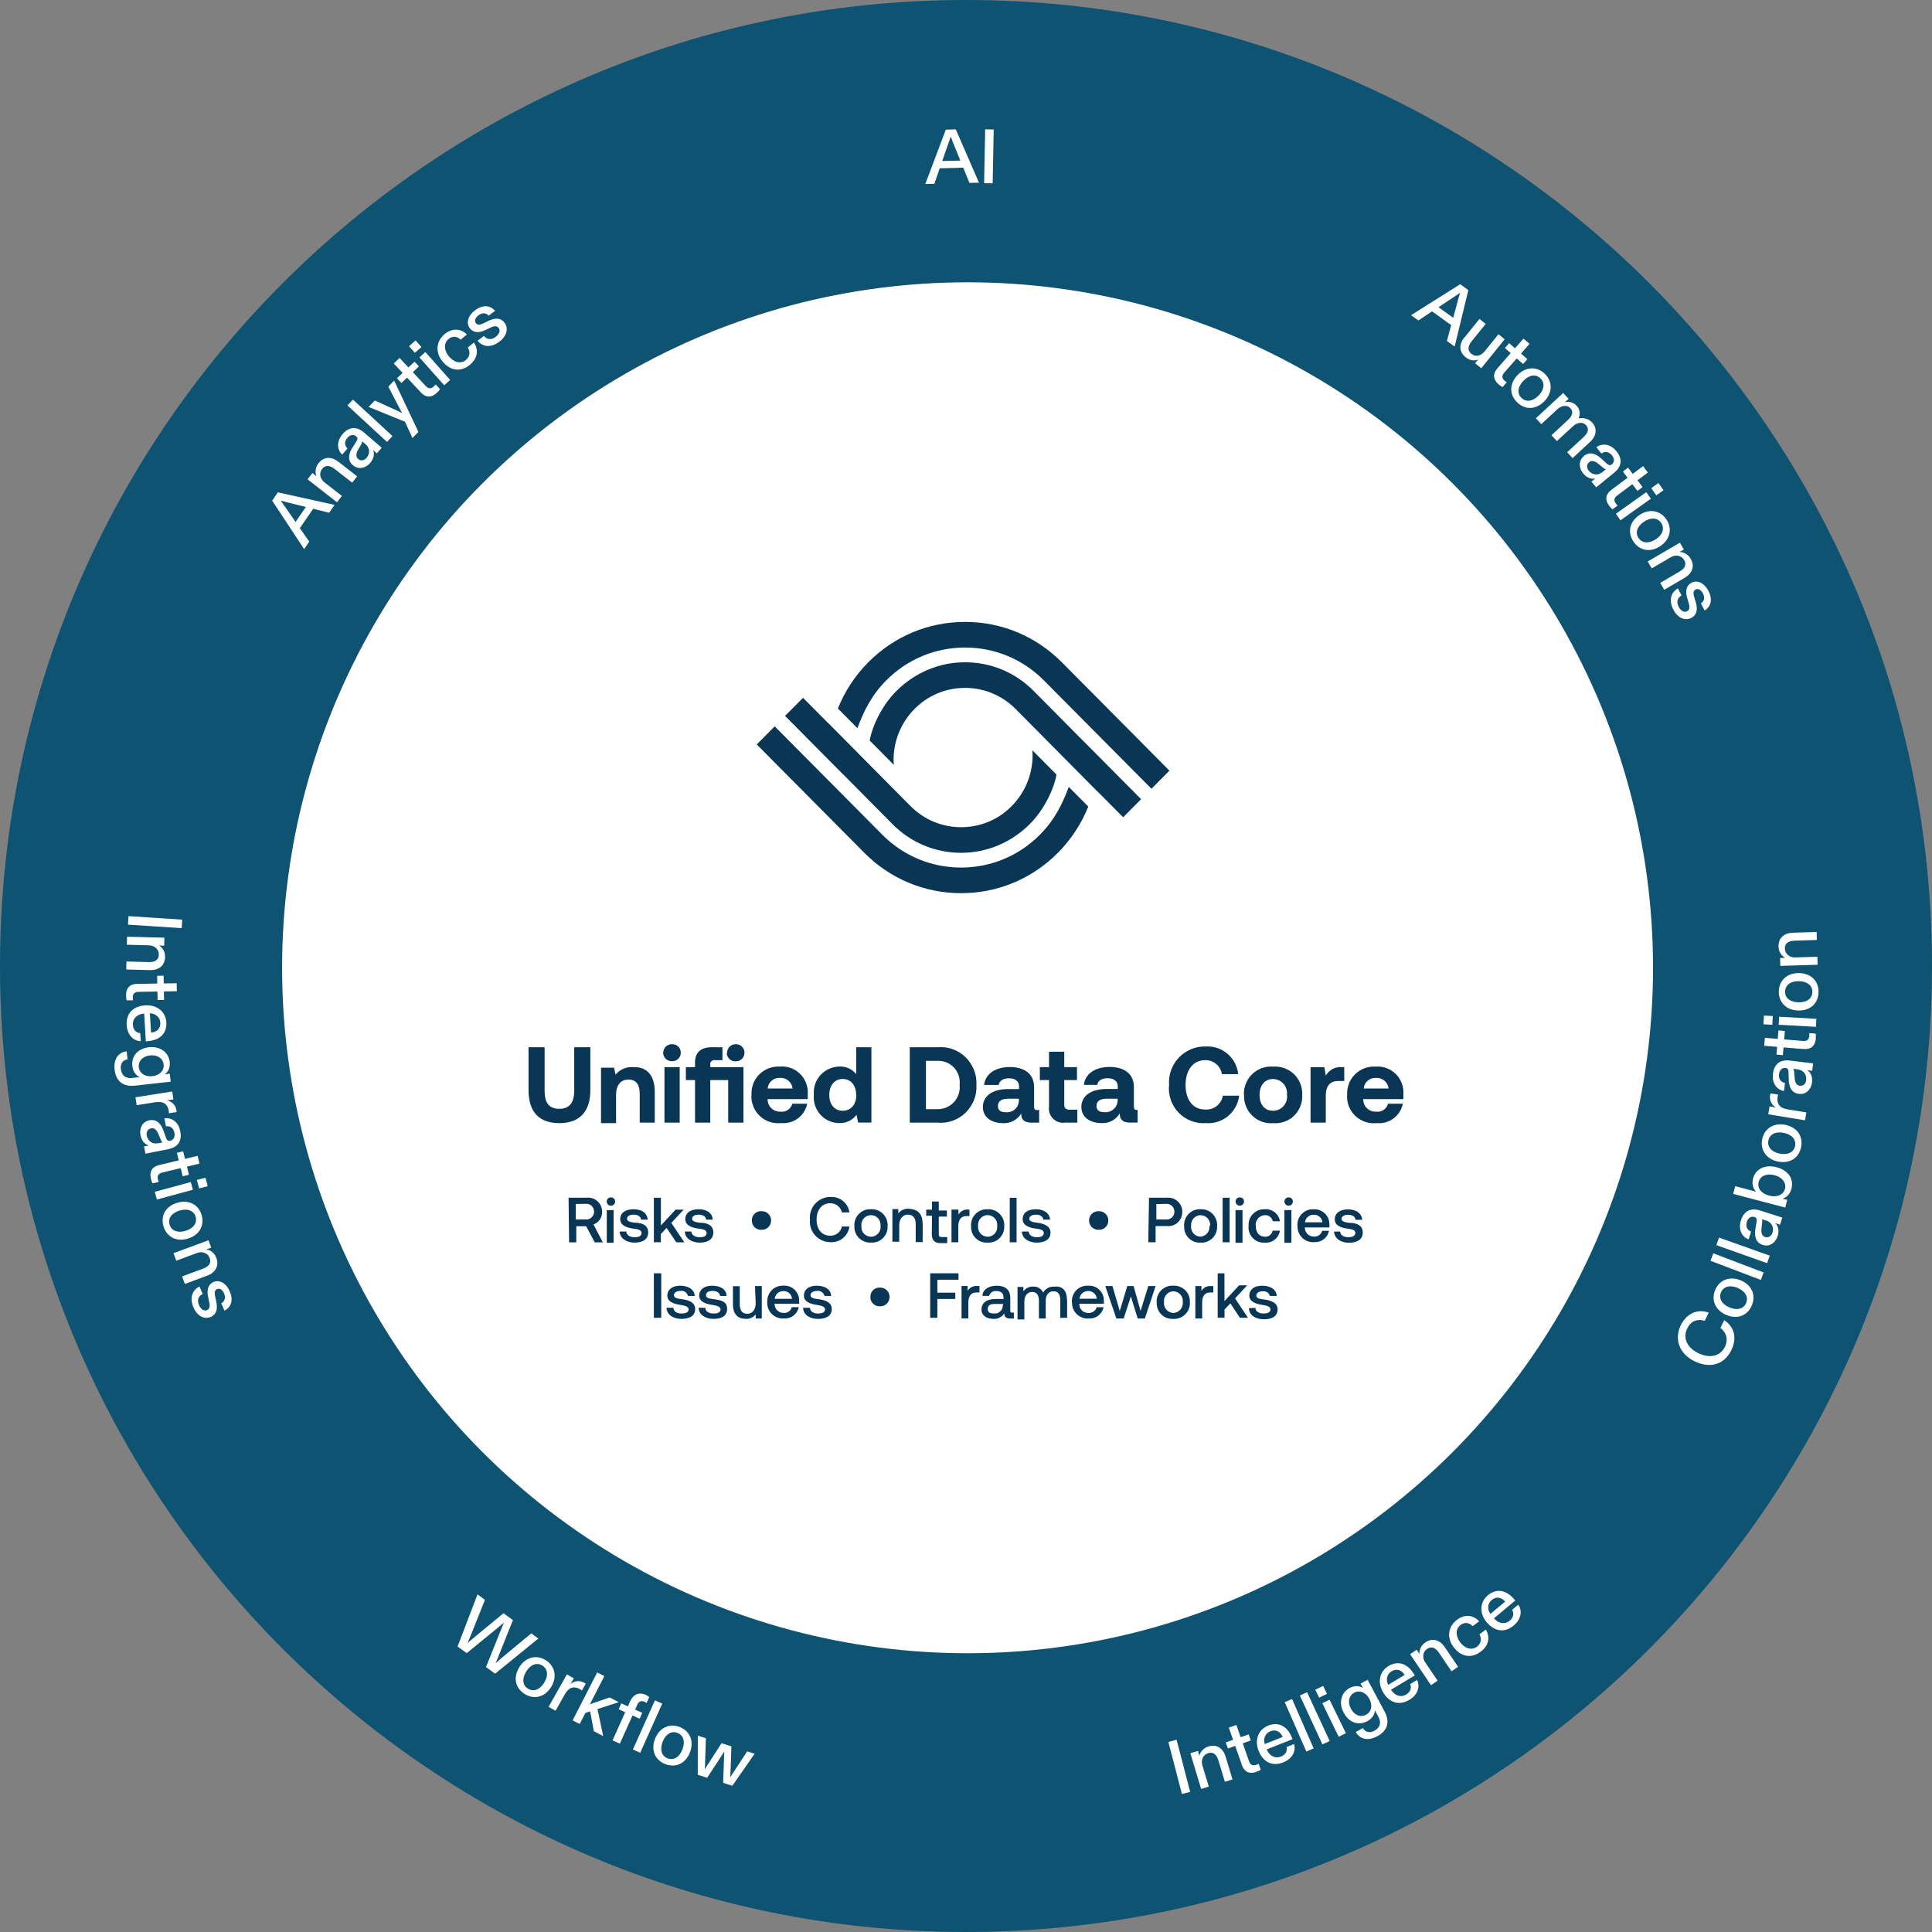 <svg xmlns="http://www.w3.org/2000/svg" fill="none" viewBox="0 0 365 365" height="365" width="365">
<rect x="0" y="0" width="365" height="365" fill="#808080" stroke="none"/>
<g clip-path="url(#clip0_8069_79616)">
<path fill="#0E5371" d="M182.499 53.409C111.206 53.409 53.409 111.206 53.409 182.499C53.409 253.792 111.206 311.59 182.499 311.59C253.792 311.59 311.59 253.792 311.59 182.499C311.59 111.206 253.792 53.409 182.499 53.409ZM0 182.499C0 81.706 81.706 0 182.499 0C283.293 0 364.999 81.706 364.999 182.499C364.999 283.293 283.293 364.999 182.499 364.999C81.706 364.999 0 283.293 0 182.499Z" clip-rule="evenodd" fill-rule="evenodd"></path>
<g clip-path="url(#clip1_8069_79616)">
<path fill="white" d="M178.684 24.492L180.573 24.445L184.953 34.511L183.149 34.557L181.983 31.682L177.538 31.794L176.523 34.727L174.812 34.764L178.684 24.492ZM181.438 30.347L179.981 26.767C179.84 26.419 179.737 26.137 179.624 25.799L179.286 26.776L178.008 30.422L181.438 30.338V30.347Z"></path>
<path fill="white" d="M186.119 24.438L187.736 24.466L187.538 34.634L185.922 34.606L186.119 24.438Z"></path>
<path fill="white" d="M275.873 53.705L277.405 54.804L274.82 65.471L273.354 64.418L274.162 61.42L270.553 58.827L267.969 60.546L266.578 59.55L275.863 53.695L275.873 53.705ZM274.548 60.029L275.553 56.299C275.647 55.941 275.741 55.641 275.854 55.312L274.989 55.894L271.766 58.037L274.548 60.039V60.029Z"></path>
<path fill="white" d="M276.694 63.737L279.504 60.25L280.678 61.199L278.028 64.479C277.295 65.381 277.201 66.218 277.981 66.847C278.77 67.486 279.757 67.289 280.556 66.293L283.094 63.145L284.268 64.094L279.842 69.573L278.677 68.633L278.902 68.351C279.034 68.191 279.175 68.031 279.316 67.9C278.592 68.238 277.709 68.154 276.881 67.486C275.697 66.528 275.528 65.137 276.675 63.718L276.694 63.737Z"></path>
<path fill="white" d="M282.936 69.532L285.408 66.713L284.308 65.745L285.116 64.833L286.216 65.801L287.823 63.969L288.96 64.965L287.353 66.797L288.556 67.85L287.748 68.771L286.545 67.719L284.205 70.378C283.688 70.97 283.716 71.459 284.233 71.91C284.365 72.023 284.506 72.126 284.665 72.23L283.867 73.132C283.669 73.028 283.378 72.831 283.105 72.596C282.147 71.75 281.902 70.707 282.936 69.532Z"></path>
<path fill="white" d="M286.678 70.884C288.229 69.258 290.334 69.174 291.828 70.602C293.332 72.04 293.35 74.145 291.8 75.771C290.211 77.435 288.153 77.472 286.65 76.034C285.146 74.596 285.099 72.548 286.678 70.884ZM290.691 74.709C291.79 73.553 291.884 72.294 291.01 71.467C290.146 70.64 288.896 70.8 287.796 71.956C286.715 73.093 286.574 74.352 287.458 75.189C288.341 76.025 289.601 75.846 290.681 74.709H290.691Z"></path>
<path fill="white" d="M295.324 74.244L296.348 75.353L296.028 75.644C295.897 75.766 295.756 75.879 295.615 75.992C296.348 75.823 297.222 75.954 297.889 76.678C298.5 77.336 298.585 78.266 298.237 79.046C299.102 78.868 300.098 79.065 300.784 79.817C301.752 80.86 301.705 82.288 300.361 83.529L297.1 86.546L296.075 85.437L299.158 82.589C300.023 81.79 300.276 81.02 299.647 80.334C299.017 79.648 297.983 79.779 297.184 80.512L294.13 83.332L293.106 82.223L296.169 79.394C297.043 78.586 297.316 77.806 296.696 77.129C296.066 76.443 295.042 76.565 294.215 77.326L291.188 80.127L290.164 79.018L295.333 74.234L295.324 74.244Z"></path>
<path fill="white" d="M299.225 86.155C300.371 85.216 301.574 85.742 302.589 86.701L303.538 87.565C303.942 87.95 304.224 87.96 304.525 87.715C305.014 87.321 305.051 86.653 304.553 86.043C303.942 85.3 303.2 85.216 302.552 85.686L301.584 84.492C302.702 83.674 304.243 83.844 305.38 85.244C306.612 86.757 306.348 88.166 304.957 89.304L301.555 92.076L300.663 90.986L300.907 90.789C301.076 90.648 301.245 90.535 301.424 90.403C300.644 90.572 299.807 90.3 299.084 89.426C298.275 88.439 298.182 87.029 299.234 86.174L299.225 86.155ZM302.711 89.21L303.407 88.636C303.219 88.636 302.984 88.486 302.664 88.204L302.035 87.687C301.386 87.142 300.766 86.888 300.23 87.321C299.704 87.753 299.732 88.42 300.155 88.937C300.804 89.736 301.866 89.886 302.702 89.21H302.711Z"></path>
<path fill="white" d="M304.485 92.508L307.483 90.262L306.599 89.087L307.577 88.354L308.46 89.529L310.415 88.062L311.317 89.275L309.362 90.741L310.321 92.019L309.343 92.752L308.385 91.474L305.547 93.598C304.917 94.068 304.851 94.556 305.255 95.102C305.359 95.243 305.471 95.374 305.612 95.506L304.644 96.229C304.466 96.088 304.222 95.835 304.005 95.543C303.235 94.519 303.216 93.448 304.466 92.508H304.485Z"></path>
<path fill="white" d="M311.016 92.987L311.89 94.218L306.147 98.297L305.273 97.066L311.016 92.987ZM313.318 91.258L314.277 92.611L312.914 93.579L311.955 92.226L313.318 91.258Z"></path>
<path fill="white" d="M309.757 97.275C311.637 96.035 313.704 96.439 314.842 98.159C315.979 99.897 315.528 101.946 313.648 103.187C311.731 104.446 309.71 104.023 308.573 102.284C307.436 100.546 307.849 98.534 309.767 97.275H309.757ZM312.802 101.899C314.137 101.025 314.513 99.822 313.845 98.807C313.188 97.811 311.938 97.679 310.603 98.553C309.297 99.418 308.874 100.611 309.55 101.626C310.218 102.641 311.486 102.754 312.802 101.89V101.899Z"></path>
<path fill="white" d="M317.37 102.516L318.121 103.813L317.783 104.01C317.623 104.104 317.473 104.198 317.266 104.282C318.027 104.282 318.883 104.668 319.409 105.551C320.208 106.914 319.775 108.286 318.244 109.179L314.409 111.425L313.648 110.119L317.313 107.976C318.328 107.384 318.666 106.632 318.178 105.805C317.651 104.903 316.561 104.743 315.659 105.269L312.05 107.384L311.289 106.077L317.37 102.525V102.516Z"></path>
<path fill="white" d="M316.984 111.15L317.679 112.494C316.899 112.945 316.664 113.725 317.143 114.646C317.557 115.435 318.186 115.764 318.741 115.473C319.192 115.238 319.267 114.758 319.042 113.969L318.769 113.029C318.356 111.667 318.572 110.605 319.577 110.088C320.649 109.533 321.974 110.125 322.754 111.61C323.581 113.198 323.29 114.589 322.04 115.332L321.344 113.988C321.993 113.565 322.124 112.879 321.72 112.099C321.372 111.432 320.827 111.121 320.339 111.375C319.897 111.601 319.84 112.024 320.094 112.851L320.376 113.8C320.752 115.097 320.611 116.168 319.54 116.732C318.384 117.334 316.983 116.798 316.147 115.191C315.245 113.462 315.621 111.958 316.993 111.159L316.984 111.15Z"></path>
<path fill="white" d="M51.423 94.576L52.495 93.016L63.209 95.384L62.184 96.869L59.167 96.117L56.649 99.782L58.425 102.329L57.457 103.739L51.414 94.576H51.423ZM57.786 95.779L54.027 94.848C53.67 94.754 53.369 94.679 53.04 94.576L53.632 95.431L55.84 98.607L57.786 95.779Z"></path>
<path fill="white" d="M58.109 90.548L59.03 89.364L59.34 89.609C59.491 89.721 59.622 89.834 59.782 89.985C59.51 89.27 59.538 88.34 60.167 87.522C61.145 86.272 62.564 86.169 63.964 87.259L67.47 89.994L66.539 91.188L63.194 88.584C62.263 87.861 61.446 87.832 60.854 88.584C60.215 89.411 60.468 90.473 61.295 91.122L64.594 93.697L63.664 94.89L58.109 90.558V90.548Z"></path>
<path fill="white" d="M66.683 87.91C65.565 86.942 65.865 85.673 66.627 84.508L67.313 83.427C67.614 82.957 67.585 82.685 67.294 82.431C66.824 82.027 66.157 82.102 65.649 82.694C65.02 83.418 65.067 84.169 65.649 84.724L64.644 85.889C63.648 84.931 63.544 83.389 64.719 82.017C65.988 80.542 67.425 80.551 68.788 81.726L72.115 84.592L71.194 85.654L70.95 85.448C70.781 85.307 70.64 85.166 70.48 85.006C70.781 85.748 70.658 86.622 69.925 87.478C69.089 88.445 67.726 88.784 66.702 87.9L66.683 87.91ZM69.089 83.944L68.403 83.361C68.441 83.54 68.337 83.803 68.112 84.169L67.707 84.874C67.285 85.607 67.144 86.265 67.66 86.707C68.177 87.149 68.826 86.998 69.258 86.5C69.935 85.72 69.897 84.649 69.08 83.953L69.089 83.944Z"></path>
<path fill="white" d="M65.648 76.593L66.673 75.484L74.144 82.382L73.12 83.492L65.648 76.603V76.593Z"></path>
<path fill="white" d="M76.512 79.678L69.633 76.878L70.808 75.665L75.178 77.648C75.422 77.771 75.695 77.883 75.986 78.052L75.553 77.263L73.364 73.043L74.463 71.906L79.05 81.596L77.922 82.751L76.512 79.678Z"></path>
<path fill="white" d="M79.456 74.08L76.9 71.345L75.829 72.351L74.992 71.458L76.064 70.452L74.391 68.667L75.49 67.633L77.154 69.418L78.319 68.328L79.155 69.221L77.99 70.311L80.415 72.905C80.95 73.478 81.439 73.497 81.937 73.027C82.069 72.905 82.181 72.783 82.304 72.632L83.131 73.516C83.009 73.704 82.783 73.976 82.52 74.221C81.59 75.095 80.528 75.236 79.447 74.089L79.456 74.08Z"></path>
<path fill="white" d="M77.273 65.412L78.514 64.312L79.623 65.562L78.382 66.662L77.273 65.412ZM79.238 67.517L80.365 66.512L85.046 71.784L83.918 72.79L79.238 67.517Z"></path>
<path fill="white" d="M83.616 68.307C82.15 66.54 82.431 64.416 84.001 63.119C85.439 61.935 87.055 62.048 88.211 63.194L87.027 64.172C86.416 63.57 85.533 63.392 84.753 64.04C83.832 64.801 83.822 66.126 84.8 67.32C85.787 68.504 87.074 68.796 88.014 68.015C88.832 67.339 88.869 66.446 88.371 65.666L89.536 64.698C90.448 66.098 90.279 67.668 88.737 68.946C87.14 70.271 85.157 70.158 83.616 68.297V68.307Z"></path>
<path fill="white" d="M90.22 64.373L91.433 63.47C92.006 64.166 92.814 64.269 93.641 63.649C94.346 63.113 94.572 62.446 94.196 61.948C93.885 61.544 93.406 61.544 92.664 61.892L91.78 62.315C90.512 62.944 89.421 62.897 88.745 61.995C88.021 61.027 88.397 59.617 89.741 58.621C91.169 57.55 92.598 57.606 93.528 58.734L92.316 59.636C91.799 59.063 91.094 59.044 90.399 59.57C89.797 60.021 89.572 60.604 89.91 61.046C90.211 61.441 90.634 61.431 91.404 61.046L92.297 60.613C93.51 60.031 94.6 60.003 95.314 60.961C96.094 62.004 95.793 63.47 94.337 64.561C92.777 65.726 91.226 65.594 90.22 64.373Z"></path>
<path fill="white" d="M320.048 257.13C317.172 255.701 316.289 252.872 317.557 250.326C318.657 248.117 320.743 247.215 322.82 247.995L322.059 249.527C320.696 249.104 319.465 249.555 318.77 250.955C317.905 252.684 318.629 254.536 320.8 255.617C323.008 256.716 325.001 256.199 325.846 254.508C326.561 253.079 326.156 251.726 325.019 250.88L325.752 249.414C327.67 250.655 328.215 252.825 327.068 255.128C325.752 257.778 323.102 258.643 320.057 257.13H320.048Z"></path>
<path fill="white" d="M326.132 248.421C324.055 247.547 323.237 245.602 324.036 243.704C324.844 241.786 326.808 241.025 328.885 241.899C331 242.792 331.771 244.709 330.962 246.626C330.154 248.544 328.246 249.314 326.132 248.421ZM328.284 243.318C326.808 242.698 325.606 243.055 325.136 244.164C324.675 245.264 325.258 246.373 326.733 247.002C328.181 247.613 329.402 247.294 329.882 246.175C330.352 245.047 329.741 243.939 328.293 243.328L328.284 243.318Z"></path>
<path fill="white" d="M323.148 238.191L323.684 236.781L333.195 240.399L332.659 241.809L323.148 238.191Z"></path>
<path fill="white" d="M324.258 235.241L324.765 233.812L334.351 237.224L333.844 238.643L324.258 235.232V235.241Z"></path>
<path fill="white" d="M333.041 235.199C331.631 234.748 331.415 233.461 331.65 232.089L331.857 230.829C331.951 230.284 331.819 230.04 331.443 229.918C330.851 229.73 330.269 230.059 330.034 230.81C329.742 231.722 330.081 232.399 330.823 232.681L330.353 234.147C329.056 233.658 328.361 232.277 328.906 230.557C329.498 228.705 330.814 228.141 332.533 228.696L336.716 230.03L336.293 231.374L335.982 231.28C335.776 231.215 335.588 231.139 335.381 231.055C335.954 231.619 336.18 232.464 335.842 233.545C335.456 234.767 334.328 235.613 333.041 235.199ZM333.699 230.604L332.844 230.331C332.947 230.491 332.947 230.763 332.891 231.186L332.797 231.995C332.693 232.831 332.825 233.498 333.473 233.705C334.122 233.912 334.657 233.517 334.864 232.878C335.174 231.891 334.723 230.923 333.699 230.604Z"></path>
<path fill="white" d="M336.704 226.464C336.929 226.511 337.117 226.539 337.334 226.596L337.653 226.68L337.268 228.137L327.438 225.553L327.823 224.096L331.178 224.979C331.385 225.036 331.582 225.101 331.77 225.167C331.225 224.556 330.915 223.692 331.187 222.658C331.667 220.844 333.462 219.942 335.642 220.515C337.86 221.098 338.931 222.733 338.452 224.575C338.179 225.628 337.484 226.257 336.704 226.473V226.464ZM335.247 222.019C333.791 221.634 332.559 222.141 332.249 223.306C331.958 224.434 332.71 225.487 334.232 225.881C335.708 226.267 336.929 225.731 337.221 224.613C337.522 223.466 336.723 222.414 335.247 222.019Z"></path>
<path fill="white" d="M335.887 219.442C333.688 218.982 332.504 217.243 332.918 215.222C333.34 213.192 335.117 212.055 337.316 212.516C339.562 212.986 340.69 214.715 340.267 216.745C339.844 218.775 338.133 219.903 335.878 219.442H335.887ZM337.015 214.029C335.455 213.709 334.337 214.292 334.092 215.467C333.848 216.632 334.637 217.61 336.207 217.938C337.739 218.258 338.885 217.704 339.13 216.51C339.374 215.316 338.556 214.348 337.015 214.029Z"></path>
<path fill="white" d="M334.062 210.517L334.307 209.023L334.72 209.089L335.5 209.249C334.767 208.76 334.241 207.971 334.41 206.909C334.429 206.796 334.448 206.683 334.495 206.57L335.942 206.805C335.905 206.918 335.858 207.04 335.829 207.247C335.632 208.45 336.149 209.333 337.69 209.578L341.261 210.16L341.017 211.655L334.062 210.517Z"></path>
<path fill="white" d="M339.87 206.662C338.404 206.484 337.953 205.252 337.934 203.862L337.897 202.583C337.897 202.029 337.718 201.813 337.323 201.766C336.703 201.691 336.196 202.123 336.102 202.903C335.989 203.852 336.44 204.454 337.229 204.595L337.041 206.127C335.679 205.882 334.73 204.66 334.955 202.865C335.19 200.929 336.393 200.14 338.179 200.366L342.539 200.901L342.37 202.302L342.051 202.264C341.834 202.236 341.637 202.198 341.421 202.151C342.079 202.602 342.464 203.392 342.332 204.519C342.173 205.788 341.224 206.831 339.889 206.662H339.87ZM339.663 202.029L338.771 201.916C338.902 202.048 338.959 202.32 338.977 202.743L339.043 203.561C339.1 204.407 339.344 205.036 340.021 205.121C340.697 205.205 341.158 204.717 341.233 204.059C341.355 203.035 340.735 202.17 339.663 202.038V202.029Z"></path>
<path fill="white" d="M340.682 198.187L336.951 197.877L336.829 199.343L335.617 199.239L335.739 197.773L333.305 197.576L333.427 196.072L335.861 196.27L335.993 194.672L337.205 194.775L337.073 196.364L340.607 196.655C341.387 196.721 341.763 196.401 341.819 195.715C341.829 195.546 341.829 195.367 341.819 195.179L343.022 195.273C343.06 195.499 343.079 195.847 343.05 196.213C342.947 197.491 342.252 198.309 340.692 198.177L340.682 198.187Z"></path>
<path fill="white" d="M333.156 193.513L333.25 191.859L334.923 191.953L334.829 193.607L333.166 193.513H333.156ZM336.032 193.598L336.117 192.085L343.156 192.48L343.071 193.993L336.032 193.598Z"></path>
<path fill="white" d="M339.749 190.914C337.493 190.867 336.018 189.372 336.055 187.305C336.093 185.228 337.644 183.79 339.89 183.837C342.183 183.884 343.611 185.378 343.564 187.455C343.517 189.532 342.042 190.961 339.739 190.914H339.749ZM339.862 185.369C338.264 185.341 337.277 186.111 337.249 187.324C337.221 188.517 338.179 189.335 339.786 189.363C341.356 189.401 342.371 188.649 342.399 187.427C342.427 186.205 341.44 185.397 339.871 185.369H339.862Z"></path>
<path fill="white" d="M336.349 182.48L336.302 180.985H336.697C336.885 180.967 337.064 180.967 337.28 180.985C336.612 180.61 336.039 179.876 336.002 178.843C335.955 177.264 336.979 176.268 338.755 176.211L343.2 176.07L343.247 177.583L339.009 177.715C337.834 177.753 337.176 178.251 337.204 179.209C337.242 180.252 338.116 180.91 339.159 180.882L343.341 180.751L343.388 182.264L336.34 182.48H336.349Z"></path>
<path fill="white" d="M220.727 329.084L222.287 328.68L224.852 338.529L223.292 338.933L220.727 329.084Z"></path>
<path fill="white" d="M224.892 331.225L226.321 330.792L226.433 331.168C226.49 331.347 226.537 331.516 226.574 331.732C226.762 330.99 227.326 330.247 228.313 329.947C229.826 329.486 231.057 330.228 231.565 331.92L232.852 336.177L231.405 336.619L230.174 332.559C229.836 331.431 229.178 330.933 228.266 331.206C227.261 331.507 226.856 332.531 227.157 333.527L228.369 337.531L226.922 337.972L224.883 331.225H224.892Z"></path>
<path fill="white" d="M234.595 333.39L233.364 329.847L231.982 330.326L231.578 329.171L232.96 328.691L232.151 326.389L233.58 325.891L234.388 328.193L235.901 327.667L236.305 328.823L234.792 329.349L235.958 332.695C236.211 333.437 236.662 333.653 237.301 333.428C237.471 333.371 237.63 333.296 237.79 333.212L238.185 334.349C237.997 334.471 237.687 334.631 237.339 334.753C236.136 335.176 235.102 334.866 234.585 333.39H234.595Z"></path>
<path fill="white" d="M237.769 330.736C236.961 328.697 237.75 326.733 239.602 326C241.575 325.22 243.239 326.15 244.075 328.274L244.188 328.575L239.31 330.501C239.837 331.761 240.917 332.287 241.989 331.864C242.75 331.563 243.267 330.943 243.07 330.05L244.489 329.486C244.846 330.783 244.235 332.24 242.412 332.964C240.457 333.744 238.662 333.011 237.769 330.736ZM240.006 327.071C239.019 327.466 238.634 328.471 238.934 329.496L242.327 328.152C241.904 327.128 241.021 326.667 240.006 327.071Z"></path>
<path fill="white" d="M242.719 321.586L244.1 320.984L248.179 330.307L246.797 330.909L242.719 321.586Z"></path>
<path fill="white" d="M245.57 320.325L246.942 319.695L251.209 328.924L249.837 329.554L245.57 320.325Z"></path>
<path fill="white" d="M248.484 319.224L249.969 318.5L250.702 320.004L249.217 320.727L248.484 319.224ZM249.819 321.78L251.182 321.113L254.274 327.447L252.911 328.114L249.819 321.78Z"></path>
<path fill="white" d="M256.139 327.201L257.483 326.477C257.915 327.248 258.724 327.473 259.645 326.984C260.631 326.458 261.045 325.528 260.434 324.4L260.049 323.686C259.936 323.479 259.833 323.291 259.757 323.084C259.729 323.855 259.259 324.673 258.319 325.171C256.656 326.063 254.88 325.49 253.846 323.545C252.822 321.628 253.451 319.72 254.946 318.921C256.008 318.348 256.872 318.517 257.521 318.912C257.399 318.742 257.305 318.564 257.201 318.376L257.041 318.066L258.376 317.352L261.562 323.31C262.68 325.396 262.079 327.022 260.171 328.037C258.442 328.958 256.872 328.582 256.13 327.201H256.139ZM258.705 320.951C258.056 319.739 256.872 319.25 255.857 319.786C254.823 320.34 254.56 321.581 255.218 322.812C255.885 324.052 257.041 324.503 258.085 323.949C259.1 323.404 259.363 322.182 258.705 320.951Z"></path>
<path fill="white" d="M261.307 319.724C260.17 317.844 260.621 315.777 262.322 314.752C264.136 313.653 265.931 314.301 267.115 316.256L267.284 316.528L262.792 319.235C263.525 320.391 264.681 320.729 265.658 320.137C266.354 319.714 266.758 319.009 266.419 318.164L267.726 317.374C268.29 318.596 267.932 320.137 266.25 321.143C264.446 322.233 262.566 321.81 261.297 319.714L261.307 319.724ZM262.914 315.739C262.002 316.284 261.795 317.346 262.256 318.305L265.376 316.425C264.793 315.485 263.844 315.175 262.914 315.739Z"></path>
<path fill="white" d="M266.398 312.515L267.639 311.679L267.855 312.008C267.959 312.167 268.062 312.308 268.156 312.506C268.118 311.745 268.428 310.861 269.284 310.288C270.599 309.404 271.981 309.743 272.977 311.218L275.467 314.902L274.218 315.748L271.849 312.233C271.191 311.256 270.421 310.974 269.622 311.51C268.757 312.092 268.673 313.192 269.255 314.056L271.596 317.524L270.346 318.37L266.408 312.534L266.398 312.515Z"></path>
<path fill="white" d="M274.618 311.183C273.237 309.35 273.622 307.245 275.248 306.023C276.733 304.905 278.349 305.093 279.449 306.305L278.218 307.226C277.635 306.596 276.761 306.371 275.953 306.982C275.003 307.696 274.928 309.021 275.849 310.252C276.77 311.483 278.048 311.831 279.026 311.098C279.872 310.459 279.947 309.566 279.496 308.767L280.708 307.865C281.554 309.303 281.31 310.863 279.702 312.066C278.039 313.316 276.065 313.1 274.618 311.173V311.183Z"></path>
<path fill="white" d="M280.84 306.45C279.44 304.759 279.571 302.653 281.103 301.375C282.729 300.022 284.609 300.388 286.065 302.136L286.272 302.381L282.24 305.736C283.133 306.77 284.327 306.929 285.21 306.196C285.84 305.68 286.131 304.918 285.671 304.138L286.845 303.161C287.588 304.279 287.466 305.858 285.953 307.117C284.336 308.461 282.41 308.33 280.84 306.45ZM281.827 302.268C281.009 302.945 280.962 304.026 281.564 304.909L284.364 302.578C283.65 301.742 282.663 301.573 281.827 302.277V302.268Z"></path>
<path fill="white" d="M90.204 301.219L91.614 302.243L88.936 308.972C88.748 309.451 88.569 309.874 88.344 310.391C88.757 310.025 89.142 309.715 89.518 309.395L95.12 304.781L96.905 306.077L94.217 312.797C94.029 313.276 93.851 313.727 93.625 314.235L94.781 313.211L100.364 308.587L101.708 309.555L93.541 316.199L91.812 314.949L94.668 307.854C94.819 307.478 94.979 307.055 95.204 306.538C94.781 306.914 94.434 307.205 94.124 307.459L88.174 312.318L86.445 311.068L90.204 301.238V301.219Z"></path>
<path fill="white" d="M98.104 314.978C99.288 313.061 101.337 312.554 103.095 313.644C104.861 314.743 105.312 316.801 104.119 318.719C102.907 320.673 100.895 321.134 99.129 320.034C97.362 318.935 96.892 316.933 98.104 314.988V314.978ZM102.803 317.901C103.649 316.538 103.48 315.298 102.455 314.659C101.44 314.029 100.247 314.433 99.41 315.796C98.584 317.13 98.706 318.39 99.749 319.029C100.783 319.677 101.986 319.236 102.813 317.901H102.803Z"></path>
<path fill="white" d="M107.09 316.328L108.405 317.071L108.199 317.437L107.785 318.123C108.49 317.606 109.42 317.381 110.36 317.907C110.464 317.963 110.567 318.02 110.652 318.104L109.928 319.382C109.834 319.317 109.731 319.223 109.561 319.119C108.499 318.518 107.494 318.706 106.733 320.059L104.956 323.207L103.641 322.465L107.099 316.328H107.09Z"></path>
<path fill="white" d="M112.832 315.969L114.176 316.655L111.431 322.012C111.666 321.899 111.929 321.795 112.164 321.72L115.181 320.687L116.91 321.579L112.879 322.876L113.959 327.989L112.193 327.077L111.488 323.318L110.604 323.6L109.524 325.705L108.18 325.019L112.822 315.969H112.832Z"></path>
<path fill="white" d="M118.123 323.478L116.873 322.914L117.371 321.805L118.621 322.369L119.053 321.401C119.683 320.01 120.839 319.672 121.948 320.17C122.296 320.33 122.54 320.518 122.653 320.631L122.155 321.74C122.061 321.664 121.91 321.57 121.751 321.495C121.206 321.251 120.707 321.411 120.444 321.993L119.993 322.99L121.337 323.591L120.839 324.7L119.495 324.099L117.108 329.418L115.727 328.798L118.114 323.478H118.123ZM123.734 321.232L125.115 321.852L120.952 331.138L119.57 330.517L123.734 321.232Z"></path>
<path fill="white" d="M123.753 328.505C124.571 326.4 126.478 325.526 128.405 326.268C130.341 327.02 131.168 328.956 130.35 331.061C129.523 333.204 127.625 334.031 125.689 333.279C123.753 332.527 122.917 330.648 123.753 328.505ZM128.922 330.507C129.504 329.013 129.11 327.819 127.982 327.387C126.873 326.954 125.773 327.575 125.191 329.069C124.627 330.535 124.975 331.747 126.121 332.189C127.258 332.631 128.358 331.982 128.922 330.516V330.507Z"></path>
<path fill="white" d="M131.849 327.916L133.362 328.395L133.192 333.592C133.183 333.818 133.164 334.053 133.136 334.287L133.512 333.686L136.313 329.335L138.183 329.927L137.995 335.114C137.995 335.331 137.976 335.547 137.948 335.801C138.079 335.584 138.183 335.387 138.324 335.199L141.162 330.867L142.572 331.318L138.352 337.379L136.623 336.825L136.801 331.562L136.858 330.848C136.735 331.102 136.613 331.29 136.482 331.459L133.597 335.866L131.82 335.302L131.839 327.906L131.849 327.916Z"></path>
<path fill="white" d="M34.425 173.745L34.322 175.352L24.172 174.685L24.275 173.078L34.425 173.745Z"></path>
<path fill="white" d="M31.06 177.166L31.022 178.66H30.628C30.439 178.642 30.261 178.642 30.045 178.604C30.684 179.017 31.22 179.779 31.191 180.813C31.154 182.391 30.064 183.322 28.297 183.275L23.852 183.162L23.889 181.649L28.128 181.762C29.302 181.79 29.979 181.329 30.007 180.371C30.035 179.328 29.199 178.623 28.146 178.595L23.964 178.482L24.002 176.969L31.041 177.147L31.06 177.166Z"></path>
<path fill="white" d="M25.965 185.879L29.715 185.813L29.687 184.347L30.908 184.328L30.937 185.794L33.38 185.757L33.408 187.27L30.965 187.307L30.993 188.905L29.771 188.924L29.743 187.326L26.2 187.382C25.42 187.401 25.072 187.749 25.082 188.435C25.082 188.614 25.1 188.783 25.138 188.971L23.935 188.99C23.869 188.773 23.822 188.426 23.813 188.059C23.794 186.781 24.396 185.898 25.965 185.869V185.879Z"></path>
<path fill="white" d="M27.501 189.939C29.691 189.808 31.317 191.17 31.43 193.153C31.552 195.268 30.142 196.565 27.868 196.696L27.548 196.715L27.238 191.48C25.875 191.593 25.039 192.458 25.105 193.604C25.152 194.422 25.584 195.108 26.496 195.193L26.59 196.715C25.246 196.649 24.052 195.615 23.93 193.651C23.808 191.546 25.058 190.08 27.492 189.93L27.501 189.939ZM30.283 193.21C30.217 192.148 29.381 191.471 28.319 191.433L28.535 195.08C29.635 195.005 30.349 194.3 30.293 193.219L30.283 193.21Z"></path>
<path fill="white" d="M23.932 198.63L24.101 200.143C23.218 200.256 22.71 200.923 22.832 201.966C22.954 203.075 23.669 203.808 24.938 203.658L25.746 203.564C25.981 203.536 26.197 203.517 26.413 203.517C25.708 203.197 25.125 202.464 25.003 201.412C24.797 199.532 25.981 198.104 28.17 197.85C30.332 197.606 31.873 198.903 32.061 200.585C32.193 201.788 31.723 202.521 31.112 202.981C31.309 202.934 31.516 202.906 31.732 202.887L32.08 202.85L32.249 204.353L25.53 205.105C23.18 205.368 21.892 204.212 21.648 202.06C21.432 200.105 22.362 198.79 23.922 198.621L23.932 198.63ZM28.781 203.32C30.153 203.169 31.046 202.248 30.915 201.111C30.783 199.936 29.721 199.241 28.34 199.391C26.939 199.551 26.093 200.463 26.225 201.628C26.357 202.765 27.4 203.47 28.781 203.32Z"></path>
<path fill="white" d="M32.531 206.213L32.766 207.707L32.352 207.773L31.563 207.867C32.409 208.102 33.161 208.684 33.33 209.746C33.349 209.859 33.367 209.972 33.358 210.094L31.911 210.319C31.911 210.207 31.911 210.066 31.883 209.868C31.695 208.665 30.924 207.989 29.392 208.233L25.821 208.797L25.586 207.303L32.55 206.203L32.531 206.213Z"></path>
<path fill="white" d="M28.203 211.653C29.66 211.362 30.468 212.386 30.919 213.711L31.351 214.914C31.53 215.441 31.765 215.591 32.15 215.506C32.761 215.384 33.108 214.811 32.958 214.04C32.77 213.101 32.15 212.668 31.36 212.79L31.06 211.277C32.432 211.08 33.71 211.954 34.058 213.721C34.434 215.629 33.55 216.756 31.783 217.104L27.479 217.959L27.207 216.578L27.517 216.512C27.733 216.474 27.93 216.446 28.146 216.418C27.376 216.202 26.765 215.563 26.539 214.454C26.295 213.204 26.868 211.916 28.193 211.653H28.203ZM29.848 215.995L30.731 215.817C30.562 215.732 30.43 215.488 30.28 215.093L29.97 214.341C29.65 213.561 29.227 213.035 28.55 213.166C27.883 213.298 27.601 213.899 27.733 214.557C27.93 215.572 28.795 216.202 29.857 215.986L29.848 215.995Z"></path>
<path fill="white" d="M30.123 220.092L33.77 219.218L33.422 217.79L34.606 217.508L34.954 218.936L37.331 218.363L37.688 219.829L35.32 220.402L35.696 221.953L34.512 222.235L34.136 220.684L30.687 221.511C29.926 221.699 29.672 222.113 29.832 222.78C29.869 222.949 29.926 223.118 30.001 223.288L28.826 223.57C28.713 223.372 28.591 223.043 28.507 222.686C28.206 221.446 28.61 220.449 30.133 220.083L30.123 220.092Z"></path>
<path fill="white" d="M36.046 223.319L36.441 224.776L29.637 226.618L29.242 225.161L36.046 223.319ZM38.809 222.492L39.242 224.09L37.625 224.522L37.193 222.924L38.809 222.492Z"></path>
<path fill="white" d="M33.432 227.243C35.584 226.576 37.464 227.525 38.075 229.49C38.695 231.473 37.69 233.324 35.537 233.991C33.348 234.677 31.524 233.709 30.904 231.726C30.284 229.743 31.243 227.92 33.432 227.243ZM35.086 232.525C36.609 232.046 37.304 230.993 36.947 229.847C36.59 228.71 35.425 228.24 33.902 228.71C32.408 229.179 31.675 230.213 32.041 231.379C32.408 232.544 33.592 232.995 35.096 232.525H35.086Z"></path>
<path fill="white" d="M39.39 234.305L39.907 235.705L39.54 235.846C39.361 235.912 39.202 235.968 38.986 236.025C39.737 236.165 40.517 236.682 40.874 237.65C41.42 239.135 40.762 240.404 39.098 241.024L34.926 242.566L34.399 241.146L38.384 239.671C39.484 239.257 39.953 238.581 39.615 237.679C39.249 236.701 38.215 236.353 37.228 236.72L33.3 238.177L32.773 236.758L39.39 234.314V234.305Z"></path>
<path fill="white" d="M37.699 243.075L38.291 244.466C37.483 244.861 37.182 245.613 37.596 246.562C37.943 247.379 38.545 247.755 39.118 247.502C39.588 247.304 39.701 246.825 39.532 246.026L39.325 245.067C39.015 243.686 39.325 242.643 40.358 242.192C41.468 241.722 42.746 242.417 43.403 243.959C44.108 245.603 43.714 246.975 42.398 247.605L41.806 246.214C42.482 245.848 42.67 245.161 42.332 244.363C42.031 243.667 41.524 243.319 41.016 243.536C40.565 243.733 40.471 244.146 40.659 244.983L40.866 245.951C41.148 247.267 40.913 248.329 39.813 248.798C38.611 249.315 37.267 248.667 36.552 247.003C35.791 245.208 36.28 243.742 37.708 243.047L37.699 243.075Z"></path>
</g>
<circle fill="white" r="129.5" cy="182.836" cx="182.797"></circle>
<path fill="#0A3655" d="M99.844 197.852H102.892V206.09C102.892 208.365 103.734 209.479 105.669 209.479C107.605 209.479 108.484 208.262 108.484 206.09V197.852H111.532V205.95C111.532 209.985 109.531 212.185 105.678 212.185C101.826 212.185 99.853 210.051 99.853 205.95V197.852H99.844Z"></path>
<path fill="#0A3655" d="M123.702 206.291V212.086H120.859V206.665C120.859 204.905 120.186 203.95 118.727 203.95C117.268 203.95 116.389 205.036 116.389 206.834V212.189H113.547V201.712H116.015L116.287 203.033C116.689 202.536 117.212 202.143 117.801 201.9C118.39 201.647 119.036 201.553 119.671 201.609C121.766 201.507 123.702 202.696 123.702 206.291Z"></path>
<path fill="#0A3655" d="M125.298 198.894C125.298 198.679 125.345 198.464 125.42 198.267C125.504 198.07 125.626 197.883 125.785 197.733C125.944 197.584 126.121 197.462 126.327 197.387C126.523 197.312 126.738 197.265 126.963 197.275C127.178 197.275 127.393 197.303 127.599 197.378C127.804 197.453 127.982 197.574 128.141 197.724C128.3 197.874 128.421 198.061 128.496 198.258C128.58 198.464 128.618 198.679 128.618 198.894C128.618 199.11 128.571 199.325 128.487 199.522C128.403 199.718 128.281 199.896 128.122 200.046C127.963 200.196 127.786 200.308 127.58 200.383C127.374 200.458 127.169 200.495 126.953 200.486C126.738 200.495 126.523 200.458 126.327 200.383C126.121 200.308 125.944 200.186 125.785 200.046C125.635 199.896 125.504 199.718 125.42 199.522C125.336 199.325 125.289 199.11 125.289 198.894H125.298ZM125.532 201.609H128.412V212.086H125.532V201.609Z"></path>
<path fill="#0A3655" d="M140.453 201.61V212.086H137.573V204.053H134.188V212.086H131.308V204.053H129.578V201.61H131.308V200.692C131.308 198.895 132.355 197.846 134.459 197.846H136.488V200.289H135.029C134.917 200.271 134.796 200.289 134.683 200.318C134.571 200.346 134.468 200.421 134.394 200.495C134.309 200.58 134.253 200.673 134.216 200.786C134.179 200.898 134.169 201.01 134.188 201.132V201.61H140.453ZM137.376 198.895C137.376 198.679 137.414 198.464 137.489 198.258C137.573 198.061 137.694 197.874 137.844 197.724C138.003 197.574 138.19 197.453 138.386 197.378C138.592 197.303 138.807 197.265 139.022 197.275C139.237 197.275 139.452 197.312 139.649 197.387C139.845 197.471 140.032 197.584 140.182 197.743C140.331 197.893 140.453 198.08 140.537 198.277C140.621 198.473 140.658 198.689 140.649 198.904C140.649 199.119 140.612 199.325 140.528 199.522C140.443 199.718 140.322 199.896 140.172 200.046C140.023 200.196 139.845 200.308 139.649 200.392C139.452 200.467 139.237 200.505 139.031 200.505C138.807 200.524 138.592 200.505 138.377 200.43C138.171 200.355 137.975 200.243 137.816 200.093C137.657 199.943 137.526 199.765 137.433 199.559C137.348 199.353 137.302 199.138 137.302 198.913H137.367L137.376 198.895Z"></path>
<path fill="#0A3655" d="M141.982 206.86C141.935 206.158 142.047 205.446 142.29 204.781C142.533 204.117 142.917 203.517 143.412 203.012C143.908 202.506 144.506 202.113 145.161 201.851C145.815 201.589 146.526 201.476 147.227 201.505C147.929 201.43 148.649 201.505 149.312 201.739C149.986 201.963 150.593 202.338 151.108 202.834C151.622 203.33 152.024 203.92 152.277 204.585C152.538 205.249 152.651 205.952 152.604 206.663V207.646H145.021C145.011 207.964 145.067 208.283 145.189 208.582C145.31 208.882 145.488 209.153 145.722 209.369C145.946 209.593 146.227 209.762 146.526 209.874C146.825 209.987 147.143 210.034 147.461 210.015C147.947 210.08 148.443 209.968 148.854 209.687C149.266 209.406 149.565 208.994 149.686 208.517H152.501C152.277 209.631 151.659 210.614 150.752 211.288C149.845 211.962 148.723 212.28 147.592 212.177C146.863 212.262 146.115 212.177 145.413 211.953C144.712 211.719 144.076 211.335 143.534 210.829C143.001 210.324 142.58 209.706 142.309 209.013C142.038 208.33 141.916 207.59 141.963 206.85L141.982 206.86ZM149.733 205.643C149.677 205.062 149.397 204.538 148.948 204.163C148.508 203.789 147.938 203.602 147.358 203.639C146.788 203.602 146.217 203.789 145.787 204.163C145.348 204.538 145.077 205.072 145.03 205.643H149.733Z"></path>
<path fill="#0A3655" d="M161.748 197.845H164.628V212.076H162.122L161.813 210.615C161.449 211.112 160.962 211.514 160.411 211.786C159.859 212.057 159.251 212.188 158.634 212.179C157.952 212.179 157.269 212.048 156.643 211.776C156.016 211.505 155.455 211.102 154.997 210.597C154.539 210.091 154.193 209.492 153.978 208.846C153.763 208.191 153.688 207.507 153.763 206.824C153.697 206.15 153.781 205.476 153.996 204.83C154.211 204.193 154.557 203.594 155.016 203.098C155.474 202.601 156.025 202.199 156.643 201.918C157.26 201.646 157.933 201.497 158.606 201.497C159.205 201.468 159.803 201.581 160.355 201.834C160.906 202.077 161.383 202.452 161.757 202.92V197.836L161.748 197.845ZM161.748 206.861C161.748 205.064 160.766 203.847 159.214 203.847C157.662 203.847 156.671 205.064 156.671 206.861C156.671 208.659 157.652 209.848 159.214 209.848C160.775 209.848 161.785 208.631 161.785 206.861H161.748Z"></path>
<path fill="#0A3655" d="M171.875 212.092V197.852H177.055C178.028 197.759 179 197.871 179.916 198.189C180.833 198.508 181.674 199.023 182.376 199.697C183.077 200.371 183.629 201.185 183.993 202.093C184.358 203.001 184.517 203.966 184.47 204.939C184.526 205.913 184.377 206.887 184.021 207.795C183.666 208.703 183.124 209.527 182.422 210.21C181.721 210.894 180.88 211.409 179.963 211.736C179.047 212.064 178.065 212.186 177.093 212.092H171.875ZM174.923 209.546H177.055C177.644 209.564 178.243 209.452 178.785 209.227C179.327 208.993 179.823 208.647 180.225 208.216C180.627 207.776 180.926 207.261 181.113 206.7C181.3 206.138 181.356 205.539 181.291 204.949C181.366 204.359 181.3 203.769 181.123 203.207C180.936 202.646 180.636 202.131 180.234 201.7C179.832 201.269 179.337 200.932 178.794 200.708C178.243 200.483 177.663 200.38 177.065 200.417H174.933V209.564L174.923 209.546Z"></path>
<path fill="#0A3655" d="M196.319 209.647V212.09H194.86C193.374 212.09 192.897 211.379 192.934 210.358C192.588 210.939 192.093 211.416 191.494 211.744C190.896 212.062 190.223 212.221 189.549 212.193C187.314 212.193 185.688 211.107 185.688 209.141C185.688 207.175 187.343 205.752 190.456 205.752H192.523V205.247C192.523 204.329 191.878 203.721 190.662 203.721C189.446 203.721 188.801 204.226 188.661 204.975H185.921C186.127 202.943 187.988 201.586 190.765 201.586C193.542 201.586 195.365 202.878 195.365 205.378V209.076C195.365 209.619 195.571 209.722 196.039 209.722L196.31 209.656L196.319 209.647ZM192.495 207.578H190.428C189.213 207.578 188.53 208.055 188.53 208.935C188.53 209.815 189.1 210.124 190.054 210.124C190.372 210.152 190.699 210.115 191.008 210.003C191.317 209.9 191.588 209.722 191.821 209.497C192.055 209.272 192.233 209.001 192.345 208.692C192.457 208.392 192.513 208.065 192.485 207.746V207.578H192.495Z"></path>
<path fill="#0A3655" d="M198.183 204.051H196.453V201.607H198.183V198.695H201.063V201.607H203.466V204.051H201.063V208.629C201.063 209.34 201.334 209.649 202.11 209.649H203.531V212.093H201.194C200.782 212.149 200.371 212.111 199.978 211.98C199.586 211.849 199.23 211.625 198.94 211.334C198.65 211.044 198.426 210.688 198.295 210.295C198.164 209.902 198.127 209.49 198.183 209.078V204.06V204.051Z"></path>
<path fill="#0A3655" d="M214.928 209.641V212.084H213.47C211.983 212.084 211.544 211.373 211.544 210.352C211.198 210.933 210.702 211.419 210.104 211.738C209.505 212.056 208.832 212.215 208.159 212.178C205.924 212.178 204.297 211.092 204.297 209.126C204.297 207.16 205.952 205.737 209.066 205.737H211.17V205.231C211.17 204.313 210.487 203.705 209.271 203.705C208.056 203.705 207.411 204.21 207.308 204.959H204.774C204.979 202.928 206.84 201.57 209.617 201.57C212.394 201.57 214.218 202.862 214.218 205.362V209.06C214.218 209.603 214.452 209.706 214.891 209.706L214.928 209.641ZM211.141 207.572H209.047C207.831 207.572 207.149 208.049 207.149 208.929C207.149 209.809 207.729 210.118 208.71 210.118C209.028 210.146 209.356 210.099 209.655 209.987C209.954 209.875 210.234 209.706 210.459 209.481C210.693 209.257 210.87 208.985 210.992 208.686C211.113 208.386 211.16 208.068 211.151 207.74V207.572H211.141Z"></path>
<path fill="#0A3655" d="M220.865 204.958C220.8 204.013 220.931 203.058 221.249 202.169C221.576 201.279 222.081 200.465 222.735 199.781C223.39 199.098 224.185 198.564 225.064 198.199C225.943 197.843 226.887 197.675 227.831 197.703C229.318 197.628 230.786 198.124 231.918 199.098C233.049 200.071 233.769 201.438 233.928 202.927H230.852C230.73 202.178 230.337 201.494 229.758 201.008C229.169 200.521 228.43 200.268 227.672 200.287C225.372 200.287 223.979 202.215 223.979 204.968C223.979 207.72 225.335 209.611 227.635 209.611C228.421 209.686 229.206 209.452 229.842 208.966C230.468 208.479 230.889 207.777 231.029 206.999H234.106C233.928 208.507 233.171 209.892 232.002 210.857C230.833 211.821 229.328 212.298 227.813 212.186C226.859 212.252 225.905 212.102 225.017 211.765C224.129 211.418 223.324 210.885 222.661 210.201C221.997 209.518 221.501 208.685 221.183 207.786C220.875 206.887 220.762 205.923 220.865 204.977V204.958Z"></path>
<path fill="#0A3655" d="M235.007 206.867C234.969 206.136 235.091 205.416 235.362 204.732C235.633 204.058 236.035 203.44 236.559 202.935C237.082 202.429 237.709 202.036 238.391 201.792C239.074 201.549 239.803 201.446 240.533 201.512C241.253 201.455 241.982 201.558 242.665 201.811C243.347 202.064 243.964 202.448 244.488 202.953C245.002 203.459 245.414 204.067 245.676 204.751C245.937 205.425 246.059 206.146 246.022 206.876C246.059 207.597 245.937 208.318 245.676 208.992C245.414 209.666 245.002 210.275 244.488 210.78C243.974 211.286 243.347 211.67 242.665 211.913C241.982 212.156 241.262 212.25 240.542 212.194C239.822 212.25 239.093 212.156 238.41 211.913C237.728 211.67 237.101 211.286 236.587 210.78C236.063 210.275 235.661 209.666 235.39 208.992C235.119 208.318 234.997 207.597 235.025 206.867H235.007ZM243.132 206.867C243.179 206.492 243.151 206.118 243.039 205.753C242.926 205.397 242.749 205.06 242.506 204.779C242.263 204.498 241.954 204.264 241.617 204.105C241.281 203.946 240.907 203.861 240.533 203.852C238.906 203.852 237.961 205.069 237.961 206.867C237.961 208.664 238.906 209.853 240.533 209.853C240.907 209.853 241.281 209.769 241.617 209.61C241.954 209.451 242.263 209.226 242.506 208.945C242.749 208.664 242.936 208.337 243.048 207.971C243.16 207.616 243.188 207.232 243.142 206.867H243.132Z"></path>
<path fill="#0A3655" d="M253.961 201.613V204.225H252.811C251.119 204.225 250.474 205.377 250.474 206.94V212.089H247.594V201.613H250.203L250.474 203.204C250.773 202.68 251.212 202.25 251.745 201.959C252.278 201.678 252.886 201.557 253.485 201.604H253.961V201.613Z"></path>
<path fill="#0A3655" d="M254.51 206.864C254.463 206.153 254.576 205.432 254.828 204.767C255.08 204.102 255.473 203.494 255.978 202.979C256.483 202.473 257.091 202.08 257.764 201.827C258.437 201.574 259.148 201.462 259.859 201.509C260.56 201.453 261.261 201.537 261.916 201.78C262.58 202.014 263.178 202.389 263.674 202.885C264.179 203.372 264.562 203.962 264.814 204.617C265.067 205.272 265.179 205.975 265.132 206.667V207.651H257.549C257.54 207.969 257.596 208.287 257.717 208.587C257.839 208.886 258.017 209.148 258.25 209.373C258.484 209.598 258.755 209.766 259.054 209.879C259.354 209.991 259.672 210.038 259.989 210.019C260.476 210.085 260.981 209.972 261.392 209.691C261.803 209.411 262.103 208.999 262.224 208.521H265.029C264.805 209.635 264.188 210.618 263.281 211.292C262.374 211.967 261.252 212.285 260.12 212.182C259.391 212.266 258.643 212.182 257.942 211.957C257.24 211.723 256.605 211.339 256.062 210.834C255.529 210.328 255.108 209.71 254.837 209.017C254.566 208.334 254.454 207.594 254.491 206.855L254.51 206.864ZM262.336 205.647C262.28 205.067 262 204.542 261.551 204.168C261.112 203.793 260.541 203.606 259.961 203.643C259.391 203.606 258.821 203.793 258.391 204.168C257.951 204.542 257.68 205.076 257.633 205.647H262.336Z"></path>
<path fill="#0A3655" d="M107.423 226.276H110.808C111.182 226.229 111.566 226.276 111.921 226.388C112.276 226.501 112.613 226.697 112.893 226.95C113.174 227.203 113.398 227.512 113.539 227.858C113.688 228.204 113.763 228.579 113.754 228.953C113.772 229.468 113.623 229.974 113.324 230.405C113.034 230.826 112.613 231.154 112.127 231.322L113.885 234.711H112.36L110.733 231.659H108.873V234.711H107.517L107.414 226.266L107.423 226.276ZM108.779 227.465V230.377H110.612C110.818 230.405 111.023 230.377 111.22 230.32C111.416 230.255 111.594 230.152 111.753 230.011C111.902 229.871 112.033 229.702 112.108 229.515C112.183 229.328 112.239 229.122 112.23 228.916C112.23 228.71 112.202 228.495 112.117 228.307C112.033 228.12 111.912 227.942 111.762 227.802C111.612 227.661 111.425 227.549 111.229 227.493C111.033 227.437 110.818 227.409 110.612 227.427L108.779 227.465Z"></path>
<path fill="#0A3655" d="M114.633 226.998C114.633 226.895 114.642 226.792 114.68 226.699C114.717 226.605 114.773 226.511 114.848 226.436C114.923 226.362 115.007 226.305 115.11 226.268C115.203 226.23 115.306 226.212 115.409 226.221C115.512 226.221 115.615 226.23 115.717 226.268C115.82 226.305 115.904 226.362 115.979 226.436C116.054 226.511 116.12 226.596 116.157 226.689C116.194 226.783 116.222 226.886 116.222 226.998C116.222 227.101 116.204 227.204 116.157 227.307C116.12 227.401 116.054 227.494 115.979 227.569C115.904 227.644 115.811 227.7 115.717 227.738C115.624 227.775 115.512 227.794 115.409 227.785C115.203 227.785 115.007 227.7 114.857 227.56C114.708 227.41 114.633 227.214 114.633 227.008V226.998ZM114.633 228.618H115.923V234.788H114.633V228.618Z"></path>
<path fill="#0A3655" d="M118.323 232.657C118.323 233.265 118.931 233.743 119.885 233.743C120.839 233.743 121.203 233.434 121.203 232.928C121.203 232.423 120.624 232.217 119.679 232.114C118.735 232.011 117.173 231.636 117.173 230.354C117.173 229.071 118.22 228.453 119.717 228.453C121.213 228.453 122.288 229.165 122.353 230.419H121.1C121.1 229.848 120.493 229.474 119.717 229.474C118.94 229.474 118.464 229.783 118.464 230.251C118.464 230.719 119.043 230.897 119.922 231C121.343 231 122.456 231.477 122.456 232.835C122.456 234.192 121.343 234.763 119.885 234.763C118.426 234.763 117.108 233.986 117.07 232.666H118.323V232.657Z"></path>
<path fill="#0A3655" d="M123.541 226.291H124.859V231.515L127.636 228.528H129.16L126.823 231.037L129.291 234.698H127.767L125.934 231.983L124.85 233.134V234.689H123.531V226.281L123.541 226.291Z"></path>
<path fill="#0A3655" d="M130.619 232.657C130.619 233.265 131.226 233.743 132.18 233.743C133.134 233.743 133.499 233.434 133.499 232.928C133.499 232.423 132.928 232.217 131.974 232.114C131.03 232.011 129.469 231.636 129.469 230.354C129.469 229.071 130.516 228.453 132.012 228.453C133.508 228.453 134.583 229.165 134.649 230.419H133.396C133.396 229.848 132.788 229.474 132.012 229.474C131.236 229.474 130.759 229.783 130.759 230.251C130.759 230.719 131.329 230.897 132.218 231C133.639 231 134.761 231.477 134.761 232.835C134.761 234.192 133.676 234.763 132.19 234.763C130.703 234.763 129.412 233.986 129.375 232.666H130.628L130.619 232.657Z"></path>
<path fill="#0A3655" d="M143.844 228.827C144.087 228.808 144.32 228.845 144.545 228.93C144.769 229.014 144.975 229.145 145.143 229.304C145.312 229.473 145.452 229.669 145.545 229.885C145.639 230.109 145.676 230.343 145.676 230.577C145.676 230.821 145.639 231.055 145.545 231.27C145.452 231.495 145.321 231.691 145.143 231.86C144.975 232.028 144.769 232.15 144.545 232.234C144.32 232.319 144.087 232.356 143.844 232.337C143.61 232.356 143.367 232.319 143.152 232.234C142.927 232.15 142.731 232.019 142.563 231.86C142.394 231.691 142.263 231.495 142.17 231.27C142.086 231.045 142.039 230.811 142.048 230.577C142.039 230.343 142.076 230.1 142.17 229.885C142.254 229.66 142.385 229.463 142.563 229.295C142.731 229.126 142.937 229.004 143.152 228.92C143.376 228.836 143.61 228.798 143.844 228.817V228.827Z"></path>
<path fill="#0A3655" d="M153.019 230.39C152.963 229.828 153.029 229.276 153.216 228.742C153.393 228.208 153.693 227.731 154.076 227.328C154.459 226.926 154.927 226.607 155.451 226.401C155.974 226.195 156.526 226.102 157.087 226.13C157.91 226.13 158.705 226.411 159.331 226.954C159.958 227.487 160.36 228.236 160.472 229.051H159.05C158.938 228.555 158.658 228.105 158.256 227.787C157.854 227.469 157.358 227.31 156.844 227.319C155.254 227.319 154.272 228.611 154.272 230.399C154.272 232.187 155.217 233.451 156.816 233.451C157.33 233.479 157.844 233.32 158.256 233.002C158.667 232.683 158.948 232.234 159.05 231.719H160.472C160.36 232.59 159.92 233.376 159.238 233.929C158.555 234.481 157.685 234.743 156.816 234.668C156.273 234.668 155.75 234.547 155.264 234.322C154.777 234.097 154.338 233.779 153.983 233.376C153.627 232.974 153.356 232.506 153.188 231.991C153.019 231.476 152.963 230.942 153.029 230.399L153.019 230.39Z"></path>
<path fill="#0A3655" d="M161.413 231.607C161.385 231.185 161.45 230.764 161.6 230.371C161.749 229.978 161.983 229.622 162.282 229.322C162.581 229.023 162.937 228.789 163.329 228.639C163.722 228.489 164.143 228.424 164.564 228.452C164.984 228.433 165.396 228.498 165.789 228.648C166.181 228.798 166.527 229.032 166.827 229.332C167.116 229.631 167.35 229.987 167.5 230.371C167.649 230.755 167.715 231.176 167.687 231.597C167.715 232.019 167.659 232.44 167.509 232.833C167.36 233.226 167.135 233.582 166.836 233.882C166.537 234.181 166.191 234.415 165.798 234.565C165.405 234.715 164.984 234.781 164.564 234.752C164.143 234.781 163.722 234.715 163.329 234.565C162.937 234.415 162.581 234.181 162.282 233.891C161.983 233.592 161.749 233.236 161.6 232.843C161.45 232.449 161.385 232.028 161.413 231.607ZM166.359 231.607C166.387 231.354 166.359 231.092 166.284 230.848C166.209 230.605 166.078 230.38 165.91 230.184C165.742 229.996 165.536 229.837 165.302 229.734C165.069 229.631 164.816 229.575 164.564 229.566C164.302 229.566 164.049 229.622 163.816 229.725C163.582 229.828 163.367 229.987 163.199 230.174C163.021 230.371 162.899 230.596 162.815 230.839C162.731 231.082 162.712 231.345 162.74 231.607C162.712 231.86 162.74 232.122 162.815 232.374C162.89 232.618 163.021 232.852 163.199 233.039C163.367 233.226 163.582 233.386 163.816 233.489C164.049 233.592 164.311 233.648 164.564 233.648C164.816 233.648 165.069 233.592 165.302 233.479C165.536 233.376 165.742 233.217 165.91 233.03C166.078 232.843 166.209 232.618 166.284 232.365C166.359 232.122 166.387 231.869 166.359 231.607Z"></path>
<path fill="#0A3655" d="M174.316 231.269V234.658H172.998V231.269C172.998 230.117 172.493 229.471 171.539 229.471C170.585 229.471 169.884 230.22 169.884 231.475V234.593H168.594V228.423H169.706V229.237C169.94 228.938 170.239 228.704 170.576 228.554C170.922 228.404 171.296 228.329 171.67 228.357C173.325 228.46 174.307 229.2 174.307 231.269H174.316Z"></path>
<path fill="#0A3655" d="M176.069 229.678H174.984V228.526H176.069V227H177.359V228.695H178.884V229.846H177.359V233.029C177.359 233.535 177.359 233.703 178.033 233.703H178.949V234.855H177.696C176.546 234.855 176.041 234.284 176.041 233.16L176.078 229.668L176.069 229.678Z"></path>
<path fill="#0A3655" d="M183.152 228.527V229.744H182.572C181.422 229.744 181.048 230.661 181.048 231.607V234.687H179.758V228.517H181.076V229.463C181.254 229.145 181.525 228.892 181.852 228.723C182.18 228.555 182.544 228.48 182.909 228.517H183.143L183.152 228.527Z"></path>
<path fill="#0A3655" d="M183.452 231.605C183.424 231.184 183.489 230.772 183.639 230.379C183.788 229.986 184.013 229.63 184.312 229.34C184.602 229.04 184.957 228.806 185.35 228.656C185.743 228.506 186.154 228.431 186.575 228.459C186.995 228.431 187.416 228.497 187.809 228.647C188.202 228.797 188.557 229.031 188.856 229.33C189.155 229.63 189.389 229.986 189.539 230.379C189.688 230.772 189.754 231.193 189.726 231.615C189.754 232.036 189.688 232.457 189.539 232.85C189.389 233.244 189.155 233.599 188.856 233.899C188.557 234.199 188.202 234.423 187.809 234.573C187.416 234.723 186.995 234.788 186.575 234.76C186.154 234.788 185.733 234.723 185.34 234.573C184.948 234.423 184.592 234.189 184.303 233.89C184.003 233.59 183.779 233.234 183.639 232.841C183.489 232.448 183.433 232.027 183.461 231.605H183.452ZM188.398 231.605C188.426 231.352 188.398 231.09 188.323 230.837C188.248 230.594 188.118 230.369 187.94 230.173C187.772 229.986 187.557 229.826 187.323 229.723C187.089 229.62 186.827 229.564 186.575 229.564C186.322 229.564 186.07 229.62 185.836 229.733C185.602 229.836 185.397 229.995 185.228 230.182C185.06 230.379 184.929 230.603 184.854 230.847C184.779 231.09 184.751 231.352 184.779 231.605C184.751 231.858 184.779 232.12 184.854 232.364C184.929 232.607 185.06 232.832 185.228 233.028C185.397 233.216 185.602 233.375 185.836 233.478C186.07 233.581 186.322 233.637 186.575 233.646C186.837 233.646 187.089 233.599 187.323 233.487C187.557 233.384 187.772 233.234 187.94 233.038C188.108 232.841 188.239 232.616 188.323 232.373C188.407 232.129 188.426 231.867 188.398 231.605Z"></path>
<path fill="#0A3655" d="M190.766 226.289H192.056V234.696H190.766V226.289Z"></path>
<path fill="#0A3655" d="M194.354 232.657C194.354 233.265 194.934 233.743 195.879 233.743C196.823 233.743 197.197 233.434 197.197 232.928C197.197 232.423 196.655 232.217 195.71 232.114C194.766 232.011 193.204 231.636 193.204 230.354C193.204 229.071 194.223 228.453 195.71 228.453C197.197 228.453 198.282 229.165 198.384 230.419H197.094C197.094 229.848 196.486 229.474 195.738 229.474C194.99 229.474 194.448 229.783 194.448 230.251C194.448 230.719 195.028 230.897 195.935 231C196.851 231.103 198.469 231.477 198.469 232.835C198.469 234.192 197.347 234.763 195.86 234.763C194.373 234.763 193.083 233.986 193.055 232.666H194.345L194.354 232.657Z"></path>
<path fill="#0A3655" d="M207.555 228.825C207.788 228.806 208.032 228.844 208.256 228.928C208.48 229.012 208.686 229.143 208.854 229.302C209.023 229.471 209.163 229.668 209.256 229.883C209.35 230.108 209.397 230.342 209.387 230.576C209.387 230.819 209.35 231.053 209.256 231.269C209.163 231.493 209.032 231.69 208.854 231.858C208.686 232.027 208.48 232.149 208.256 232.233C208.032 232.317 207.798 232.355 207.555 232.336C207.321 232.345 207.087 232.308 206.863 232.224C206.638 232.139 206.442 232.008 206.274 231.849C206.105 231.681 205.974 231.484 205.881 231.269C205.787 231.053 205.75 230.819 205.75 230.585C205.75 230.351 205.787 230.117 205.881 229.892C205.974 229.668 206.105 229.48 206.274 229.312C206.442 229.143 206.638 229.022 206.863 228.937C207.078 228.853 207.321 228.816 207.555 228.825Z"></path>
<path fill="#0A3655" d="M217.068 226.28H220.453C220.827 226.242 221.201 226.28 221.557 226.401C221.912 226.523 222.239 226.71 222.51 226.963C222.782 227.216 223.006 227.525 223.146 227.871C223.296 228.217 223.371 228.583 223.361 228.957C223.361 229.332 223.296 229.706 223.146 230.043C222.997 230.39 222.782 230.698 222.51 230.951C222.239 231.204 221.912 231.401 221.557 231.513C221.201 231.625 220.827 231.672 220.453 231.635H218.321V234.687H216.938L217.078 226.28H217.068ZM218.462 227.469V230.38H220.257C220.463 230.399 220.668 230.38 220.865 230.324C221.061 230.258 221.239 230.155 221.398 230.024C221.547 229.884 221.678 229.715 221.753 229.528C221.837 229.341 221.884 229.135 221.875 228.929C221.875 228.723 221.837 228.508 221.762 228.32C221.688 228.133 221.557 227.955 221.407 227.815C221.248 227.674 221.07 227.572 220.874 227.506C220.678 227.44 220.463 227.422 220.257 227.44L218.462 227.478V227.469Z"></path>
<path fill="#0A3655" d="M223.709 231.606C223.681 231.185 223.747 230.773 223.896 230.38C224.046 229.987 224.271 229.631 224.56 229.331C224.85 229.032 225.206 228.798 225.598 228.648C225.991 228.498 226.402 228.423 226.823 228.451C227.244 228.432 227.655 228.498 228.048 228.648C228.441 228.798 228.787 229.032 229.086 229.331C229.376 229.631 229.61 229.987 229.75 230.38C229.899 230.773 229.965 231.185 229.937 231.606C229.965 232.028 229.909 232.449 229.759 232.842C229.619 233.235 229.385 233.591 229.095 233.891C228.796 234.19 228.441 234.424 228.057 234.574C227.665 234.724 227.244 234.789 226.823 234.761C226.402 234.789 225.982 234.724 225.598 234.574C225.206 234.424 224.85 234.19 224.56 233.891C224.261 233.591 224.037 233.235 223.896 232.842C223.747 232.449 223.691 232.028 223.719 231.606H223.709ZM228.618 231.606C228.647 231.353 228.618 231.091 228.544 230.848C228.469 230.604 228.338 230.38 228.17 230.192C228.001 229.996 227.796 229.846 227.562 229.743C227.328 229.64 227.076 229.584 226.823 229.575C226.571 229.575 226.318 229.631 226.085 229.743C225.851 229.846 225.645 230.005 225.477 230.192C225.308 230.38 225.178 230.604 225.103 230.848C225.028 231.091 225 231.353 225.028 231.606C225 231.859 225.028 232.121 225.103 232.365C225.178 232.608 225.308 232.833 225.477 233.02C225.645 233.216 225.851 233.366 226.085 233.469C226.318 233.572 226.571 233.628 226.823 233.638C227.066 233.619 227.3 233.544 227.524 233.432C227.74 233.319 227.927 233.16 228.086 232.973C228.244 232.786 228.357 232.561 228.422 232.327C228.488 232.093 228.516 231.85 228.488 231.606H228.618Z"></path>
<path fill="#0A3655" d="M230.984 226.289H232.303V234.696H230.984V226.289Z"></path>
<path fill="#0A3655" d="M233.422 226.998C233.422 226.895 233.441 226.792 233.487 226.689C233.525 226.596 233.59 226.502 233.665 226.436C233.74 226.362 233.833 226.305 233.927 226.268C234.02 226.23 234.133 226.212 234.235 226.221C234.338 226.221 234.441 226.23 234.544 226.268C234.637 226.305 234.731 226.362 234.806 226.436C234.881 226.511 234.937 226.596 234.974 226.699C235.011 226.792 235.03 226.895 235.021 226.998C235.021 227.204 234.937 227.401 234.796 227.551C234.647 227.7 234.45 227.775 234.245 227.775C234.142 227.775 234.039 227.766 233.936 227.728C233.833 227.691 233.749 227.635 233.674 227.56C233.6 227.485 233.534 227.401 233.497 227.298C233.459 227.204 233.431 227.101 233.431 226.989L233.422 226.998ZM233.422 228.618H234.74V234.788H233.422V228.618Z"></path>
<path fill="#0A3655" d="M235.889 231.607C235.861 231.195 235.917 230.774 236.057 230.38C236.197 229.987 236.422 229.631 236.721 229.332C237.011 229.032 237.366 228.798 237.75 228.648C238.142 228.499 238.554 228.433 238.965 228.452C239.638 228.405 240.302 228.611 240.835 229.032C241.359 229.454 241.714 230.062 241.808 230.727H240.452C240.386 230.39 240.199 230.081 239.928 229.866C239.657 229.65 239.311 229.547 238.965 229.575C238.713 229.575 238.47 229.641 238.245 229.753C238.021 229.866 237.815 230.015 237.656 230.212C237.497 230.409 237.376 230.624 237.301 230.867C237.226 231.111 237.207 231.363 237.245 231.616C237.245 232.833 237.918 233.648 238.975 233.648C239.321 233.667 239.657 233.564 239.919 233.348C240.19 233.133 240.368 232.833 240.424 232.496H241.808C241.705 233.17 241.35 233.779 240.817 234.2C240.284 234.622 239.61 234.828 238.928 234.762C238.507 234.79 238.096 234.725 237.703 234.575C237.31 234.425 236.964 234.191 236.674 233.891C236.384 233.592 236.16 233.236 236.029 232.843C235.889 232.45 235.842 232.028 235.88 231.616L235.889 231.607Z"></path>
<path fill="#0A3655" d="M242.656 226.998C242.656 226.895 242.675 226.792 242.722 226.689C242.759 226.596 242.825 226.502 242.899 226.436C242.974 226.362 243.068 226.305 243.161 226.268C243.264 226.23 243.367 226.212 243.47 226.221C243.573 226.221 243.675 226.23 243.769 226.268C243.862 226.305 243.956 226.362 244.031 226.436C244.106 226.511 244.162 226.596 244.199 226.699C244.236 226.792 244.255 226.895 244.246 226.998C244.246 227.204 244.162 227.401 244.021 227.551C243.872 227.7 243.675 227.775 243.47 227.775C243.367 227.775 243.255 227.766 243.161 227.728C243.058 227.691 242.974 227.635 242.899 227.56C242.825 227.485 242.759 227.401 242.722 227.298C242.684 227.204 242.656 227.101 242.656 226.989V226.998ZM242.656 228.618H243.975V234.788H242.656V228.618Z"></path>
<path fill="#0A3655" d="M245.121 231.605C245.083 231.193 245.139 230.772 245.28 230.388C245.42 229.995 245.644 229.639 245.934 229.34C246.224 229.04 246.57 228.806 246.953 228.656C247.337 228.506 247.758 228.431 248.169 228.46C248.562 228.431 248.964 228.497 249.328 228.637C249.693 228.778 250.039 228.993 250.32 229.274C250.6 229.555 250.824 229.883 250.965 230.257C251.105 230.622 251.17 231.025 251.152 231.418C251.17 231.577 251.17 231.736 251.152 231.895H246.514C246.514 232.12 246.551 232.354 246.635 232.56C246.72 232.776 246.851 232.963 247.009 233.122C247.168 233.281 247.365 233.412 247.571 233.496C247.786 233.581 248.01 233.627 248.234 233.618C248.58 233.637 248.917 233.543 249.207 233.347C249.487 233.15 249.693 232.86 249.796 232.532H251.086C250.955 233.159 250.609 233.721 250.095 234.114C249.59 234.508 248.954 234.704 248.309 234.667C247.898 234.704 247.477 234.648 247.084 234.508C246.692 234.367 246.336 234.152 246.037 233.862C245.738 233.571 245.504 233.225 245.345 232.841C245.186 232.457 245.121 232.036 245.13 231.624L245.121 231.605ZM249.833 230.922C249.796 230.51 249.609 230.135 249.291 229.873C248.982 229.611 248.58 229.471 248.169 229.499C247.767 229.489 247.383 229.63 247.075 229.892C246.776 230.154 246.579 230.519 246.542 230.922H249.824H249.833Z"></path>
<path fill="#0A3655" d="M253.181 232.652C253.181 233.261 253.789 233.738 254.705 233.738C255.622 233.738 256.061 233.429 256.061 232.924C256.061 232.418 255.482 232.212 254.537 232.109C253.593 232.006 252.172 231.632 252.172 230.377C252.172 229.123 253.219 228.477 254.677 228.477C256.136 228.477 257.249 229.188 257.352 230.443H256.061C256.061 229.862 255.482 229.497 254.705 229.497C253.929 229.497 253.453 229.806 253.453 230.274C253.453 230.742 254.032 230.92 254.911 231.023C256.332 231.023 257.455 231.501 257.455 232.858C257.455 234.216 256.332 234.787 254.846 234.787C253.359 234.787 252.106 234.01 252.031 232.69L253.181 232.652Z"></path>
<path fill="#0A3655" d="M123.531 240.555H124.924V248.962H123.531V240.555Z"></path>
<path fill="#0A3655" d="M127.223 247.065C127.223 247.711 127.831 248.151 128.747 248.151C129.664 248.151 130.103 247.843 130.103 247.374C130.103 246.906 129.523 246.663 128.579 246.532C127.635 246.401 126.073 246.054 126.073 244.8C126.073 243.545 127.12 242.871 128.579 242.899C130.038 242.937 131.15 243.573 131.253 244.828H129.963C129.897 244.528 129.72 244.266 129.467 244.088C129.215 243.91 128.906 243.835 128.607 243.882C127.831 243.882 127.317 244.191 127.317 244.697C127.317 245.202 127.924 245.343 128.803 245.446C129.682 245.549 131.337 245.886 131.337 247.271C131.337 248.657 130.215 249.172 128.729 249.172C127.242 249.172 125.989 248.423 125.914 247.075H127.204L127.223 247.065Z"></path>
<path fill="#0A3655" d="M133.247 247.065C133.247 247.711 133.854 248.151 134.808 248.151C135.762 248.151 136.127 247.843 136.127 247.374C136.127 246.906 135.547 246.663 134.603 246.532C133.658 246.401 132.097 246.054 132.097 244.8C132.097 243.545 133.144 242.871 134.64 242.899C136.127 242.937 137.211 243.573 137.277 244.828H136.024C136.024 244.285 135.416 243.882 134.631 243.882C133.845 243.882 133.378 244.191 133.378 244.697C133.378 245.202 133.957 245.343 134.836 245.446C136.258 245.614 137.37 245.886 137.37 247.271C137.37 248.657 136.286 249.172 134.799 249.172C133.312 249.172 132.022 248.423 131.984 247.075H133.237L133.247 247.065Z"></path>
<path fill="#0A3655" d="M142.63 242.962H143.92V249.095H142.77V248.318C142.546 248.599 142.256 248.833 141.928 248.973C141.601 249.123 141.236 249.188 140.872 249.16C139.581 249.16 138.469 248.486 138.469 246.38V242.991H139.759V246.38C139.759 247.597 140.236 248.205 141.18 248.205C142.125 248.205 142.77 247.456 142.77 246.174L142.63 242.953V242.962Z"></path>
<path fill="#0A3655" d="M144.965 246.045C144.927 245.633 144.984 245.221 145.124 244.828C145.264 244.435 145.479 244.088 145.76 243.789C146.04 243.489 146.386 243.255 146.77 243.105C147.153 242.946 147.564 242.881 147.976 242.89C148.368 242.862 148.771 242.918 149.135 243.049C149.509 243.18 149.846 243.395 150.126 243.667C150.407 243.938 150.631 244.275 150.781 244.641C150.931 245.006 150.996 245.399 150.977 245.802V246.307H146.339C146.339 246.532 146.367 246.766 146.452 246.981C146.536 247.197 146.657 247.393 146.826 247.552C146.985 247.711 147.181 247.843 147.396 247.927C147.611 248.011 147.835 248.048 148.069 248.039C148.406 248.067 148.752 247.974 149.023 247.777C149.294 247.58 149.5 247.29 149.584 246.953H150.902C150.781 247.59 150.426 248.151 149.921 248.545C149.416 248.938 148.771 249.134 148.125 249.088C147.714 249.125 147.293 249.069 146.9 248.929C146.508 248.788 146.152 248.563 145.853 248.283C145.554 247.992 145.32 247.646 145.161 247.262C145.002 246.878 144.937 246.457 144.946 246.045H144.965ZM149.631 245.371C149.603 244.968 149.416 244.584 149.117 244.313C148.817 244.041 148.415 243.901 148.004 243.92C147.592 243.91 147.2 244.051 146.891 244.322C146.583 244.594 146.386 244.968 146.349 245.38H149.631V245.371Z"></path>
<path fill="#0A3655" d="M153.028 247.065C153.028 247.711 153.608 248.151 154.552 248.151C155.496 248.151 155.87 247.843 155.87 247.374C155.87 246.906 155.3 246.663 154.346 246.532C153.402 246.401 151.878 246.054 151.878 244.8C151.878 243.545 152.897 242.871 154.384 242.899C155.87 242.937 156.955 243.573 157.02 244.828H155.768C155.693 244.528 155.515 244.276 155.272 244.098C155.019 243.92 154.72 243.845 154.412 243.882C153.636 243.882 153.121 244.191 153.121 244.697C153.121 245.202 153.701 245.343 154.608 245.446C155.524 245.549 157.142 245.886 157.142 247.271C157.142 248.657 156.02 249.172 154.533 249.172C153.047 249.172 151.756 248.423 151.719 247.075H153.009L153.028 247.065Z"></path>
<path fill="#0A3655" d="M166.228 243.263C166.471 243.244 166.704 243.281 166.929 243.366C167.153 243.45 167.359 243.581 167.527 243.74C167.696 243.909 167.836 244.105 167.929 244.33C168.023 244.555 168.06 244.789 168.06 245.023C168.06 245.266 168.023 245.5 167.929 245.715C167.836 245.94 167.705 246.137 167.527 246.305C167.359 246.474 167.153 246.596 166.929 246.68C166.704 246.764 166.471 246.801 166.228 246.783C165.994 246.801 165.751 246.764 165.536 246.68C165.311 246.596 165.115 246.464 164.947 246.305C164.778 246.137 164.647 245.94 164.554 245.715C164.47 245.491 164.423 245.257 164.442 245.023C164.432 244.789 164.47 244.545 164.554 244.33C164.638 244.115 164.778 243.909 164.947 243.74C165.115 243.571 165.321 243.44 165.536 243.366C165.76 243.281 165.994 243.244 166.228 243.263Z"></path>
<path fill="#0A3655" d="M175.734 240.555H181.083V241.772H177.09V244.215H180.475V245.404H177.09V248.962H175.734V240.555Z"></path>
<path fill="#0A3655" d="M185.041 242.961V244.178H184.471C183.321 244.178 182.947 245.058 182.947 246.004V249.084H181.656V242.952H182.806V243.869C182.993 243.56 183.265 243.307 183.592 243.148C183.919 242.989 184.274 242.924 184.639 242.952H185.041V242.961Z"></path>
<path fill="#0A3655" d="M191.546 247.982V249.106H190.873C190.032 249.106 189.723 248.731 189.723 248.123C189.517 248.46 189.218 248.731 188.863 248.918C188.508 249.106 188.115 249.19 187.722 249.171C186.366 249.171 185.422 248.525 185.422 247.374C185.422 246.222 186.338 245.408 188.059 245.408H189.583V245.033C189.583 244.359 189.106 243.91 188.264 243.91C187.965 243.863 187.657 243.938 187.395 244.106C187.142 244.275 186.955 244.527 186.871 244.827H185.618C185.618 243.638 186.768 242.898 188.33 242.898C189.891 242.898 190.864 243.675 190.864 245.136V247.58C190.864 247.889 190.864 247.982 191.266 247.982H191.537H191.546ZM189.583 246.353H187.853C187.04 246.353 186.6 246.662 186.6 247.299C186.6 247.935 187.04 248.141 187.75 248.141C187.965 248.169 188.19 248.151 188.405 248.085C188.61 248.02 188.807 247.907 188.966 247.757C189.125 247.608 189.256 247.43 189.34 247.224C189.424 247.018 189.461 246.802 189.443 246.578L189.574 246.344L189.583 246.353Z"></path>
<path fill="#0A3655" d="M201.604 245.578V248.967H200.313V245.578C200.313 244.492 199.874 243.949 199.023 243.949C198.172 243.949 197.564 244.595 197.564 245.709V249.098H196.274V245.709C196.274 244.623 195.834 244.08 194.983 244.08C194.133 244.08 193.525 244.792 193.525 245.878V249.267H192.234V243.135H193.347V243.949C193.553 243.659 193.833 243.434 194.151 243.275C194.469 243.125 194.824 243.05 195.18 243.069C195.573 243.041 195.965 243.135 196.302 243.341C196.638 243.537 196.91 243.837 197.078 244.193C197.284 243.828 197.583 243.537 197.948 243.341C198.312 243.144 198.724 243.05 199.135 243.079C200.556 242.91 201.576 243.622 201.576 245.588L201.604 245.578Z"></path>
<path fill="#0A3655" d="M202.511 246.043C202.474 245.631 202.53 245.21 202.67 244.826C202.811 244.433 203.035 244.077 203.315 243.778C203.605 243.478 203.951 243.244 204.344 243.094C204.727 242.944 205.148 242.87 205.56 242.898C205.952 242.87 206.345 242.926 206.719 243.057C207.093 243.188 207.43 243.403 207.71 243.684C207.991 243.956 208.215 244.293 208.355 244.658C208.496 245.023 208.561 245.416 208.542 245.809C208.561 245.978 208.561 246.146 208.542 246.315H203.905C203.895 246.54 203.933 246.774 204.017 246.989C204.101 247.204 204.232 247.401 204.391 247.56C204.55 247.719 204.746 247.85 204.961 247.935C205.176 248.019 205.401 248.056 205.634 248.047C205.98 248.066 206.317 247.972 206.607 247.775C206.887 247.579 207.093 247.289 207.196 246.961H208.486C208.365 247.598 208.009 248.159 207.504 248.552C206.99 248.946 206.354 249.142 205.709 249.095C205.298 249.133 204.877 249.077 204.484 248.936C204.092 248.796 203.736 248.571 203.437 248.29C203.138 248 202.904 247.654 202.745 247.27C202.586 246.886 202.521 246.465 202.53 246.053L202.511 246.043ZM207.215 245.369C207.177 244.957 206.99 244.574 206.682 244.302C206.373 244.031 205.971 243.89 205.56 243.909C205.157 243.909 204.765 244.049 204.466 244.321C204.166 244.592 203.979 244.957 203.933 245.36H207.215V245.369Z"></path>
<path fill="#0A3655" d="M208.812 242.961H210.168L211.552 247.67L212.973 242.961H214.161L215.479 247.67L216.938 242.961H218.322L216.293 249.093H214.937L213.647 244.927L212.291 249.093H210.907L208.812 242.961Z"></path>
<path fill="#0A3655" d="M218.522 246.015C218.494 245.603 218.559 245.181 218.709 244.798C218.859 244.404 219.083 244.058 219.382 243.758C219.672 243.459 220.027 243.234 220.42 243.084C220.813 242.934 221.224 242.869 221.645 242.897C222.056 242.869 222.477 242.934 222.87 243.084C223.263 243.234 223.618 243.459 223.917 243.749C224.216 244.039 224.45 244.395 224.6 244.788C224.749 245.181 224.824 245.593 224.796 246.015C224.824 246.436 224.759 246.857 224.609 247.25C224.46 247.644 224.226 247.999 223.927 248.299C223.627 248.599 223.272 248.833 222.879 248.982C222.487 249.132 222.066 249.198 221.645 249.17C221.224 249.198 220.804 249.132 220.411 248.982C220.018 248.833 219.663 248.599 219.373 248.299C219.074 247.999 218.849 247.644 218.709 247.25C218.559 246.857 218.503 246.436 218.531 246.015H218.522ZM223.459 246.015C223.487 245.762 223.459 245.509 223.394 245.266C223.319 245.022 223.197 244.798 223.029 244.601C222.861 244.404 222.664 244.245 222.431 244.142C222.206 244.03 221.954 243.964 221.701 243.955C221.449 243.955 221.196 244.011 220.962 244.123C220.729 244.226 220.523 244.386 220.355 244.573C220.186 244.769 220.055 244.994 219.981 245.238C219.906 245.481 219.878 245.743 219.906 245.996C219.878 246.249 219.906 246.511 219.981 246.754C220.055 246.998 220.186 247.232 220.355 247.419C220.523 247.616 220.729 247.775 220.962 247.878C221.196 247.99 221.449 248.046 221.701 248.056C221.954 248.037 222.197 247.971 222.421 247.859C222.646 247.747 222.842 247.597 223.01 247.4C223.169 247.213 223.3 246.988 223.375 246.754C223.45 246.52 223.487 246.267 223.468 246.015H223.459Z"></path>
<path fill="#0A3655" d="M229.222 242.961V244.178H228.643C227.492 244.178 227.118 245.058 227.118 246.013V249.093H225.828V242.961H226.978V243.879C227.165 243.57 227.427 243.326 227.745 243.167C228.063 243.008 228.418 242.933 228.774 242.97H229.213L229.222 242.961Z"></path>
<path fill="#0A3655" d="M230.039 240.558H231.329V245.81L234.107 242.823H235.631L233.33 245.295L235.771 248.956H234.247L232.451 246.241L231.339 247.392V248.946H230.048V240.539L230.039 240.558Z"></path>
<path fill="#0A3655" d="M237.178 247.065C237.178 247.711 237.748 248.151 238.702 248.151C239.656 248.151 240.021 247.843 240.021 247.374C240.021 246.906 239.478 246.663 238.534 246.532C237.589 246.401 236.028 246.054 236.028 244.8C236.028 243.545 237.047 242.871 238.534 242.899C240.021 242.937 241.105 243.573 241.208 244.828H239.918C239.834 244.556 239.665 244.322 239.432 244.163C239.198 244.004 238.917 243.929 238.637 243.948C237.861 243.948 237.346 244.257 237.346 244.762C237.346 245.268 237.954 245.408 238.833 245.511C239.712 245.614 241.367 245.951 241.367 247.346C241.367 248.741 240.245 249.247 238.758 249.247C237.272 249.247 235.981 248.498 235.953 247.15L237.169 247.084L237.178 247.065Z"></path>
<path fill="#0A3655" d="M159.281 146.284L168.627 155.715C172.096 159.209 176.696 161.118 181.575 161.118C186.454 161.118 191.039 159.179 194.522 155.715C197.314 152.946 199.151 148.964 199.592 146.329L195.036 141.739C195.051 142.05 195.081 142.361 195.081 142.672C195.081 146.299 193.67 149.719 191.127 152.295C188.585 154.871 185.19 156.277 181.575 156.277C177.96 156.277 174.579 154.856 172.022 152.295L156.415 136.543C156.415 136.543 156.415 136.558 156.415 136.572L151.712 131.835L148.317 135.255L159.281 146.299V146.284Z"></path>
<path fill="#0A3655" d="M201.914 148.668C200.694 151.955 199.21 154.93 196.477 157.684C192.494 161.696 187.203 163.902 181.575 163.902C175.946 163.902 170.655 161.696 166.673 157.684L146.363 137.224L142.968 140.644L163.278 161.104C168.172 166.034 174.667 168.743 181.575 168.743C188.482 168.743 194.978 166.034 199.871 161.104C202.384 158.572 204.31 155.611 205.603 152.384L201.914 148.668Z"></path>
<path fill="#0A3655" d="M204.618 139.952L195.271 130.522C191.803 127.028 187.203 125.118 182.324 125.118C177.445 125.118 172.86 127.058 169.377 130.522C166.585 133.29 164.748 137.273 164.307 139.908L168.862 144.497C168.848 144.186 168.818 143.876 168.818 143.565C168.818 139.938 170.229 136.518 172.772 133.942C175.314 131.366 178.709 129.959 182.324 129.959C185.939 129.959 189.32 131.38 191.877 133.942L207.484 149.694C207.484 149.694 207.484 149.679 207.484 149.664L212.187 154.402L215.582 150.982L204.618 139.938V139.952Z"></path>
<path fill="#0A3655" d="M161.984 137.569C163.203 134.283 164.688 131.307 167.421 128.553C171.404 124.541 176.695 122.335 182.323 122.335C187.952 122.335 193.242 124.541 197.225 128.553L217.535 149.013L220.93 145.593L200.62 125.133C195.726 120.203 189.23 117.494 182.323 117.494C175.416 117.494 168.92 120.203 164.026 125.133C161.513 127.665 159.588 130.626 158.295 133.853L161.984 137.569Z"></path>
</g>
<defs>
<clipPath id="clip0_8069_79616">
<rect fill="white" height="364.999" width="364.999"></rect>
</clipPath>
<clipPath id="clip1_8069_79616">
<rect transform="translate(21.297 24.336)" fill="white" height="315" width="323"></rect>
</clipPath>
</defs>
</svg>
